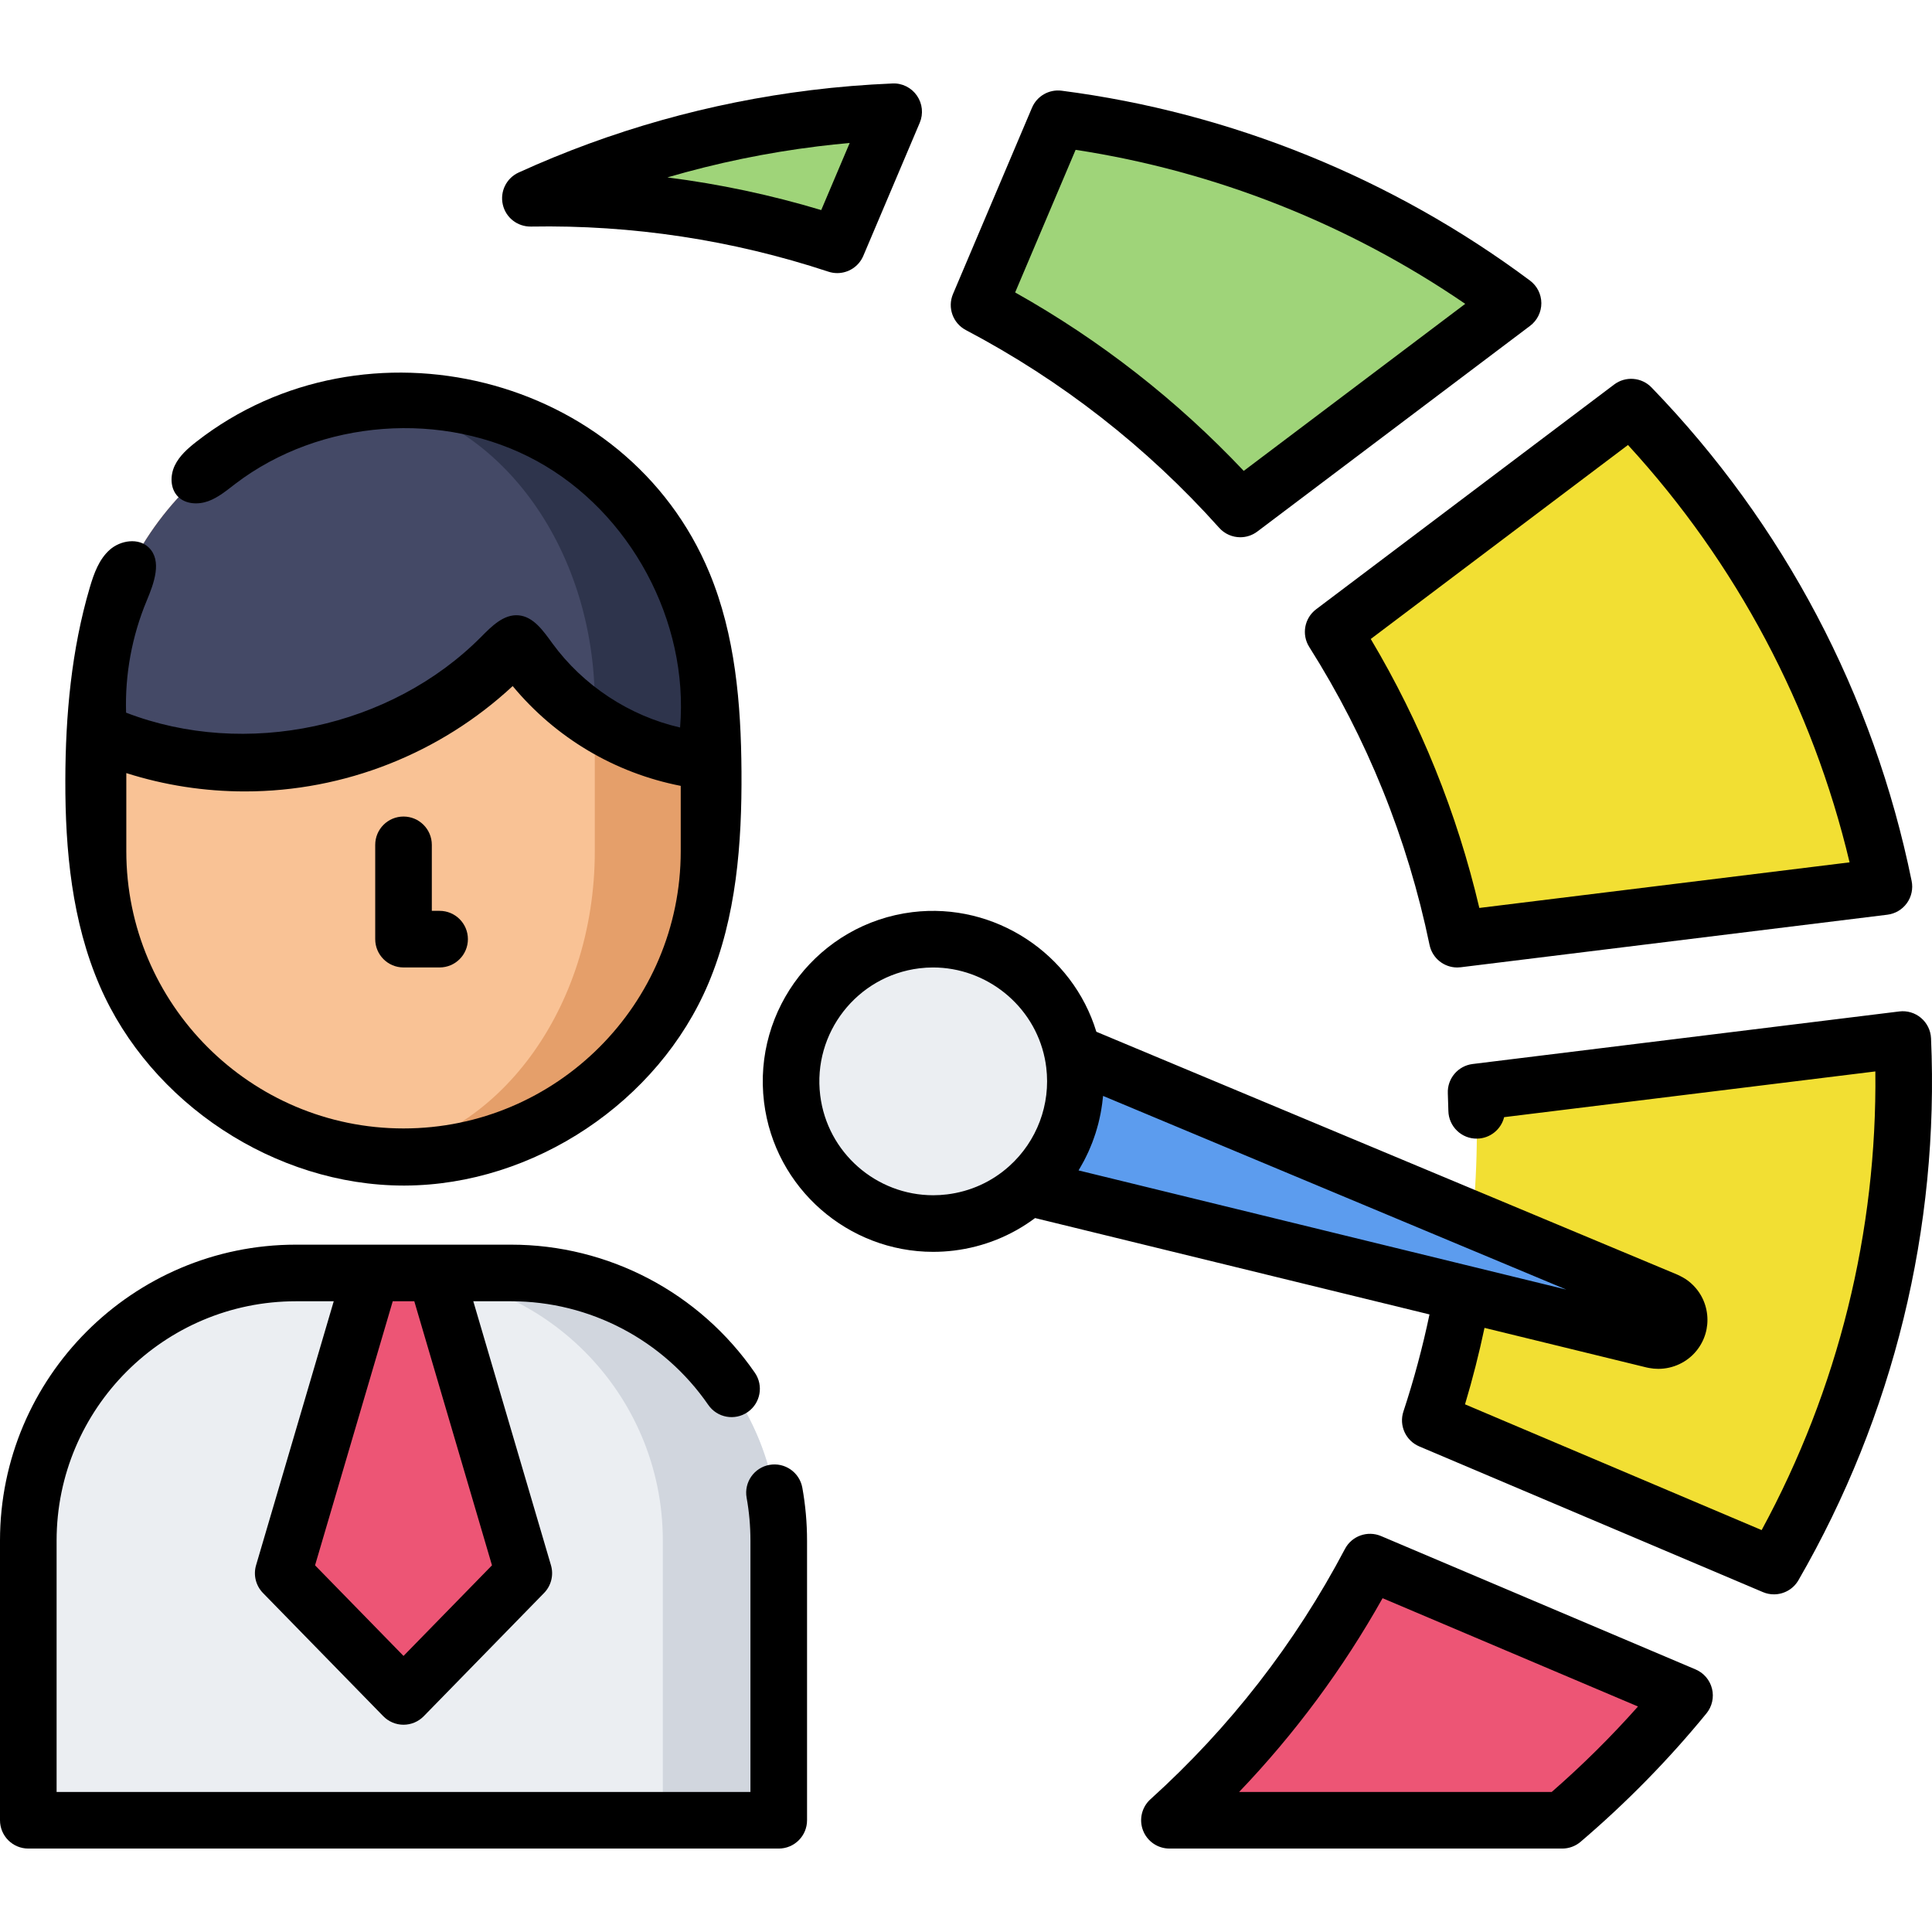 <?xml version="1.0" encoding="UTF-8"?> <!-- Generator: Adobe Illustrator 19.0.0, SVG Export Plug-In . SVG Version: 6.00 Build 0) --> <svg xmlns="http://www.w3.org/2000/svg" xmlns:xlink="http://www.w3.org/1999/xlink" id="Capa_1" x="0px" y="0px" viewBox="0 0 512 512" style="enable-background:new 0 0 512 512;" xml:space="preserve" width="512" height="512"> <g> <g> <g> <path style="fill:#EBEEF2;" d="M135.449,337.348H78.426c-39.171,0-70.926,31.755-70.926,70.927v74.112h198.875v-74.112 C206.375,369.103,174.62,337.348,135.449,337.348z"></path> <path style="fill:#D1D6DE;" d="M135.449,337.348h-30.718c39.171,0,70.926,31.755,70.926,70.927v74.112h30.718v-74.112 C206.375,369.103,174.62,337.348,135.449,337.348z"></path> <polygon style="fill:#ED5575;" points="115.405,337.348 98.47,337.348 75.058,416.922 106.938,449.573 138.817,416.922 "></polygon> <g> <path style="fill:#F9C295;" d="M106.938,105.585L106.938,105.585c-44.715,0-80.964,36.249-80.964,80.964v39.034 c0,44.715,36.249,80.964,80.964,80.964l0,0c44.715,0,80.964-36.249,80.964-80.964v-39.034 C187.901,141.834,151.652,105.585,106.938,105.585z"></path> <path style="fill:#E59F6A;" d="M106.938,105.585c-2.819,0-5.604,0.146-8.349,0.427c33.166,4.179,59.04,38.641,59.04,80.537 v39.034c0,41.896-25.874,76.358-59.04,80.537c2.745,0.281,5.529,0.427,8.349,0.427c44.715,0,80.964-36.249,80.964-80.964 v-39.034C187.902,141.834,151.652,105.585,106.938,105.585z"></path> <path style="fill:#444966;" d="M159.615,125.105c0.001-0.003,0.002-0.006,0.002-0.01c-0.15-0.128-0.306-0.248-0.456-0.375 c-0.62-0.524-1.247-1.041-1.882-1.547c-0.29-0.231-0.583-0.457-0.876-0.684c-0.583-0.45-1.171-0.894-1.766-1.328 c-0.347-0.254-0.696-0.505-1.047-0.753c-0.546-0.385-1.096-0.762-1.651-1.134c-0.408-0.274-0.816-0.546-1.229-0.812 c-0.498-0.321-1.002-0.632-1.508-0.942c-0.478-0.294-0.955-0.588-1.44-0.872c-0.427-0.25-0.861-0.49-1.294-0.732 c-0.57-0.32-1.138-0.641-1.716-0.948c-0.297-0.157-0.601-0.305-0.9-0.459c-11.07-5.692-23.609-8.925-36.914-8.925 c-44.715,0-80.964,36.249-80.964,80.964v7.484c11.922,5.26,25.096,8.203,38.964,8.203c28.48,0,54.068-12.333,71.755-31.932 c11.184,17.234,29.739,29.242,51.208,31.528v-15.283C187.901,161.957,176.924,139.947,159.615,125.105z"></path> <path style="fill:#2E344C;" d="M187.426,177.821c-0.057-0.527-0.133-1.049-0.2-1.573c-0.115-0.908-0.235-1.815-0.38-2.713 c-0.086-0.534-0.188-1.062-0.284-1.593c-0.161-0.885-0.33-1.767-0.52-2.641c-0.112-0.515-0.233-1.026-0.355-1.537 c-0.211-0.888-0.435-1.772-0.675-2.649c-0.131-0.476-0.265-0.949-0.404-1.422c-0.27-0.919-0.557-1.83-0.859-2.735 c-0.138-0.413-0.274-0.826-0.418-1.236c-0.347-0.986-0.715-1.961-1.099-2.929c-0.124-0.314-0.244-0.631-0.372-0.943 c-0.463-1.127-0.952-2.241-1.464-3.342c-0.066-0.142-0.127-0.287-0.194-0.43c-4.906-10.393-11.959-19.575-20.587-26.974 c0.001-0.003,0.002-0.006,0.002-0.009c-0.003-0.003-0.005-0.005-0.008-0.007c-0.147-0.125-0.3-0.243-0.448-0.368 c-0.62-0.524-1.246-1.041-1.882-1.547c-0.29-0.231-0.583-0.457-0.876-0.684c-0.583-0.45-1.171-0.893-1.767-1.328 c-0.347-0.254-0.696-0.505-1.047-0.753c-0.546-0.385-1.096-0.762-1.651-1.134c-0.408-0.274-0.816-0.546-1.229-0.812 c-0.498-0.321-1.002-0.632-1.508-0.942c-0.478-0.294-0.955-0.588-1.44-0.872c-0.427-0.25-0.861-0.49-1.294-0.732 c-0.57-0.32-1.138-0.641-1.716-0.948c-0.297-0.157-0.601-0.305-0.9-0.459c-3.435-1.766-7.012-3.294-10.708-4.564 c-0.069-0.024-0.138-0.047-0.208-0.07c-1.237-0.421-2.489-0.808-3.752-1.17c-0.308-0.088-0.615-0.178-0.925-0.263 c-0.622-0.17-1.247-0.335-1.875-0.491c-0.853-0.21-1.71-0.411-2.574-0.594c-0.476-0.101-0.955-0.192-1.433-0.285 c-0.797-0.154-1.598-0.299-2.403-0.429c-0.382-0.063-0.765-0.126-1.149-0.182c-1.016-0.15-2.038-0.278-3.065-0.39 c-0.304-0.033-0.608-0.068-0.913-0.097c-1.147-0.111-2.3-0.2-3.46-0.263c-0.236-0.013-0.473-0.022-0.709-0.032 c-1.241-0.057-2.486-0.095-3.74-0.095c-2.819,0-5.604,0.146-8.349,0.427c33.166,4.179,59.04,38.641,59.04,80.537v4.586 c8.911,5.735,19.198,9.517,30.272,10.697v-15.283c0-1.474-0.044-2.938-0.122-4.393c-0.024-0.455-0.071-0.903-0.103-1.356 C187.606,179.804,187.532,178.807,187.426,177.821z"></path> </g> </g> <path style="fill:#9FD479;" d="M221.881,64.872l14.95-35.257c-6.945,0.291-13.932,0.851-20.952,1.716 c-26.752,3.295-52.03,10.596-75.32,21.213C168.784,52.037,196.186,56.39,221.881,64.872z"></path> <path style="fill:#F2DF33;" d="M379.043,376.403l91.065,38.614c23.782-41.176,36.363-89.219,34.14-139.526l-113.067,13.926 C392.414,319.636,388.093,348.994,379.043,376.403z"></path> <path style="fill:#ED5575;" d="M446.419,449.323l-83.356-35.345c-13.556,25.735-31.574,48.914-53.153,68.41h104.098 C425.796,472.334,436.653,461.273,446.419,449.323z"></path> <path style="fill:#9FD479;" d="M328.686,134.877l72.288-54.516c-34.806-25.944-76.175-43.156-120.583-48.882l-20.929,49.358 C285.554,94.578,309.023,112.902,328.686,134.877z"></path> <path style="fill:#F2DF33;" d="M386.189,248.892l113.067-13.927c-10.051-49.343-33.914-92.897-66.977-127.072l-78.973,59.558 C368.737,191.844,380.053,219.277,386.189,248.892z"></path> <path style="fill:#5C9CEE;" d="M443.761,353.237c1.909-2.36,1.544-5.821-0.816-7.73c-0.417-0.337-0.874-0.578-1.345-0.775 l0.008-0.024c-10.143-4.24-146.789-61.362-186.079-77.786l-0.004,0.011c-8.504-3.559-18.667-1.287-24.759,6.242 c-7.396,9.14-5.982,22.546,3.159,29.942c2.527,2.044,5.383,3.392,8.345,4.113l-0.007,0.021 c41.368,10.107,185.241,45.259,195.92,47.869l0.005-0.016C440.189,355.59,442.38,354.944,443.761,353.237z"></path> <circle style="fill:#EBEEF2;" cx="247.317" cy="286.567" r="37.679"></circle> </g> <g> <path d="M203.911,388.208c-4.076,0.736-6.784,4.637-6.048,8.714c0.672,3.719,1.012,7.539,1.012,11.353v66.612H15v-66.612 c0-34.974,28.453-63.427,63.426-63.427h10.019l-20.583,69.957c-0.766,2.603-0.066,5.416,1.829,7.356l31.879,32.65 c1.411,1.445,3.346,2.261,5.366,2.261s3.955-0.815,5.366-2.261l31.879-32.65c1.895-1.94,2.595-4.754,1.829-7.356l-20.583-69.957 h10.019c20.858,0,40.391,10.266,52.252,27.462c2.353,3.41,7.024,4.267,10.432,1.915c3.41-2.352,4.268-7.022,1.916-10.433 c-14.661-21.255-38.811-33.944-64.6-33.944h-20.043H98.47H78.426C35.182,329.848,0,365.03,0,408.275v74.112 c0,4.143,3.358,7.5,7.5,7.5h198.875c4.142,0,7.5-3.357,7.5-7.5v-74.112c0-4.705-0.421-9.422-1.25-14.019 C211.888,390.181,207.983,387.479,203.911,388.208z M109.794,344.848l20.588,69.978l-23.445,24.012l-23.445-24.012l20.588-69.978 H109.794z"></path> <path d="M106.937,314.186c0.129,0,0.258,0,0.387-0.001c34.123-0.134,67.176-22.15,80.426-53.596 c7.409-17.583,8.879-37.083,8.751-56.163c-0.12-17.874-1.64-36.089-8.482-52.602c-21.923-52.909-91.348-69.611-135.944-34.787 c-2.289,1.788-4.557,3.77-5.791,6.4c-1.234,2.63-1.179,6.065,0.852,8.142c2.005,2.051,5.348,2.216,8.044,1.238 s4.933-2.883,7.214-4.622c22.468-17.128,55.142-19.581,79.915-5.999s40.277,42.447,37.92,70.601 c-13.447-3.073-25.694-11.139-33.828-22.279c-2.379-3.258-4.993-7.127-9.014-7.455c-3.914-0.319-7.09,2.903-9.856,5.69 c-23.909,24.096-62.451,32.331-94.119,20.108c-0.314-10.13,1.565-20.322,5.47-29.674c1.932-4.627,4.137-10.577,0.551-14.082 c-2.722-2.66-7.508-1.93-10.355,0.597c-2.847,2.527-4.195,6.304-5.272,9.955c-4.881,16.54-6.455,33.903-6.493,51.147 c-0.041,18.537,1.757,37.443,9.119,54.456C39.936,292.459,72.95,314.155,106.937,314.186z M33.474,204.876 c10.142,3.225,20.682,4.859,31.464,4.859c26.361,0,51.74-10.079,70.929-27.918c11.387,13.721,27.044,23.024,44.535,26.446v17.32 c0,40.508-32.956,73.464-73.464,73.464s-73.464-32.956-73.464-73.464V204.876z"></path> <path d="M106.937,256.384h9.563c4.142,0,7.5-3.357,7.5-7.5s-3.358-7.5-7.5-7.5h-2.063v-17.492c0-4.143-3.358-7.5-7.5-7.5 s-7.5,3.357-7.5,7.5v24.992C99.437,253.027,102.795,256.384,106.937,256.384z"></path> <path d="M140.694,60.043c26.822-0.482,53.354,3.54,78.836,11.951c0.778,0.257,1.571,0.38,2.351,0.38 c2.936,0,5.701-1.735,6.905-4.574l14.95-35.257c1.004-2.367,0.725-5.084-0.739-7.198c-1.464-2.113-3.906-3.352-6.479-3.223 c-7.257,0.303-14.509,0.896-21.556,1.766c-26.932,3.316-53.012,10.662-77.514,21.832c-3.234,1.474-4.989,5.016-4.204,8.481 C134.03,57.667,137.101,60.082,140.694,60.043z M216.797,38.775c2.764-0.34,5.561-0.636,8.38-0.886l-7.541,17.783 c-13.372-4.016-26.994-6.905-40.776-8.656C189.872,43.205,203.218,40.448,216.797,38.775z"></path> <path d="M511.743,275.157c-0.092-2.089-1.053-4.045-2.649-5.396c-1.597-1.351-3.689-1.976-5.76-1.717l-113.07,13.93 c-3.883,0.478-6.746,3.86-6.576,7.769c0.067,1.549,0.115,3.098,0.145,4.646c0.077,4.143,3.514,7.457,7.64,7.358 c3.468-0.065,6.341-2.475,7.139-5.688l98.374-12.119c0.492,42.446-9.851,84.183-30.133,121.55l-78.61-33.328 c2.001-6.673,3.722-13.45,5.165-20.263c22.742,5.556,39.601,9.674,42.994,10.504c0.217,0.054,0.436,0.097,0.654,0.13 c0.802,0.151,1.609,0.226,2.412,0.226c3.883,0,7.65-1.735,10.131-4.811c2.178-2.695,3.18-6.077,2.819-9.523 c-0.361-3.455-2.047-6.562-4.747-8.747c-0.72-0.582-1.51-1.082-2.401-1.518c-0.248-0.139-0.504-0.263-0.769-0.373 c-8.188-3.417-98.651-41.235-153.958-64.361c-6.285-20.666-26.92-34.378-48.75-31.701c-24.717,3.053-42.354,25.648-39.314,50.369 c2.812,22.857,22.336,39.659,44.813,39.659c1.833,0,3.686-0.111,5.55-0.341c7.859-0.97,15.2-3.932,21.463-8.613l104.525,25.539 c-1.821,8.685-4.131,17.309-6.909,25.718c-1.225,3.707,0.6,7.733,4.194,9.258l91.07,38.61c0.952,0.403,1.944,0.596,2.924,0.596 c2.609,0,5.122-1.366,6.499-3.75C501.812,375.117,513.962,325.456,511.743,275.157z M251.004,316.524 c-1.246,0.153-2.481,0.229-3.707,0.229c-15.012-0.002-28.056-11.224-29.934-26.49c-2.03-16.516,9.752-31.611,26.261-33.65 c1.223-0.15,2.438-0.224,3.645-0.224c14.082,0,26.699,9.984,29.601,24.061c0.152,0.726,0.283,1.525,0.396,2.429 c1.209,9.785-2.46,19.568-9.816,26.169c-0.001,0.001-0.002,0.002-0.003,0.003C262.852,313.179,257.165,315.763,251.004,316.524z M285.972,309.925c0.211-0.349,0.406-0.705,0.607-1.059c0.237-0.418,0.477-0.835,0.7-1.26c0.192-0.364,0.369-0.734,0.55-1.103 c0.21-0.426,0.421-0.852,0.617-1.285c0.171-0.377,0.328-0.759,0.488-1.14c0.183-0.436,0.367-0.87,0.536-1.311 c0.149-0.388,0.285-0.779,0.423-1.17c0.157-0.444,0.313-0.887,0.456-1.336c0.127-0.397,0.241-0.798,0.357-1.199 c0.13-0.45,0.258-0.9,0.374-1.354c0.104-0.407,0.196-0.817,0.289-1.227c0.103-0.456,0.203-0.911,0.291-1.37 c0.08-0.416,0.151-0.833,0.219-1.251c0.075-0.458,0.147-0.917,0.208-1.377c0.056-0.424,0.103-0.85,0.148-1.276 c0.027-0.259,0.067-0.517,0.09-0.777c39.335,16.447,92.341,38.606,122.775,51.327c-8.417-2.056-18.473-4.513-29.479-7.201 l-99.793-24.382C285.879,310.092,285.922,310.007,285.972,309.925z"></path> <path d="M449.347,442.417l-83.356-35.346c-3.588-1.519-7.747-0.039-9.563,3.41c-13.185,25.031-30.527,47.352-51.545,66.34 c-2.302,2.08-3.086,5.363-1.972,8.259c1.114,2.896,3.896,4.807,7,4.807h104.098c1.784,0,3.51-0.636,4.867-1.794 c12.145-10.358,23.366-21.807,33.351-34.024c1.494-1.828,2.04-4.254,1.473-6.546C453.133,445.231,451.521,443.339,449.347,442.417 z M411.221,474.887h-82.839c14.785-15.457,27.52-32.653,38.017-51.349l67.685,28.7 C426.991,460.228,419.334,467.814,411.221,474.887z"></path> <path d="M255.967,87.473c25.397,13.376,47.983,31.008,67.13,52.405c1.475,1.648,3.525,2.499,5.593,2.499 c1.578,0,3.165-0.496,4.513-1.512L405.49,86.35c1.885-1.422,2.991-3.648,2.984-6.009c-0.007-2.361-1.125-4.582-3.018-5.993 C369.05,47.21,326.134,29.815,281.35,24.04c-3.334-0.433-6.551,1.414-7.864,4.511L252.557,77.91 C251.035,81.499,252.517,85.657,255.967,87.473z M285.048,39.707c36.904,5.629,72.307,19.632,103.255,40.816l-58.7,44.269 c-17.732-18.781-38.062-34.651-60.58-47.292L285.048,39.707z"></path> <path d="M346.968,171.46c15.313,24.206,26.037,50.77,31.876,78.953c0.729,3.518,3.828,5.979,7.337,5.979 c0.305,0,0.614-0.019,0.924-0.058l113.067-13.927c2.075-0.255,3.95-1.366,5.171-3.063c1.222-1.697,1.679-3.828,1.261-5.877 c-10.049-49.335-33.886-94.562-68.936-130.79c-2.632-2.722-6.882-3.055-9.906-0.773l-78.973,59.558 C345.674,163.813,344.881,168.162,346.968,171.46z M431.431,117.927c28.745,31.327,48.906,69.306,58.726,110.603l-98.118,12.085 c-5.932-25.199-15.589-49.119-28.776-71.278L431.431,117.927z"></path> </g> </g> </svg> 